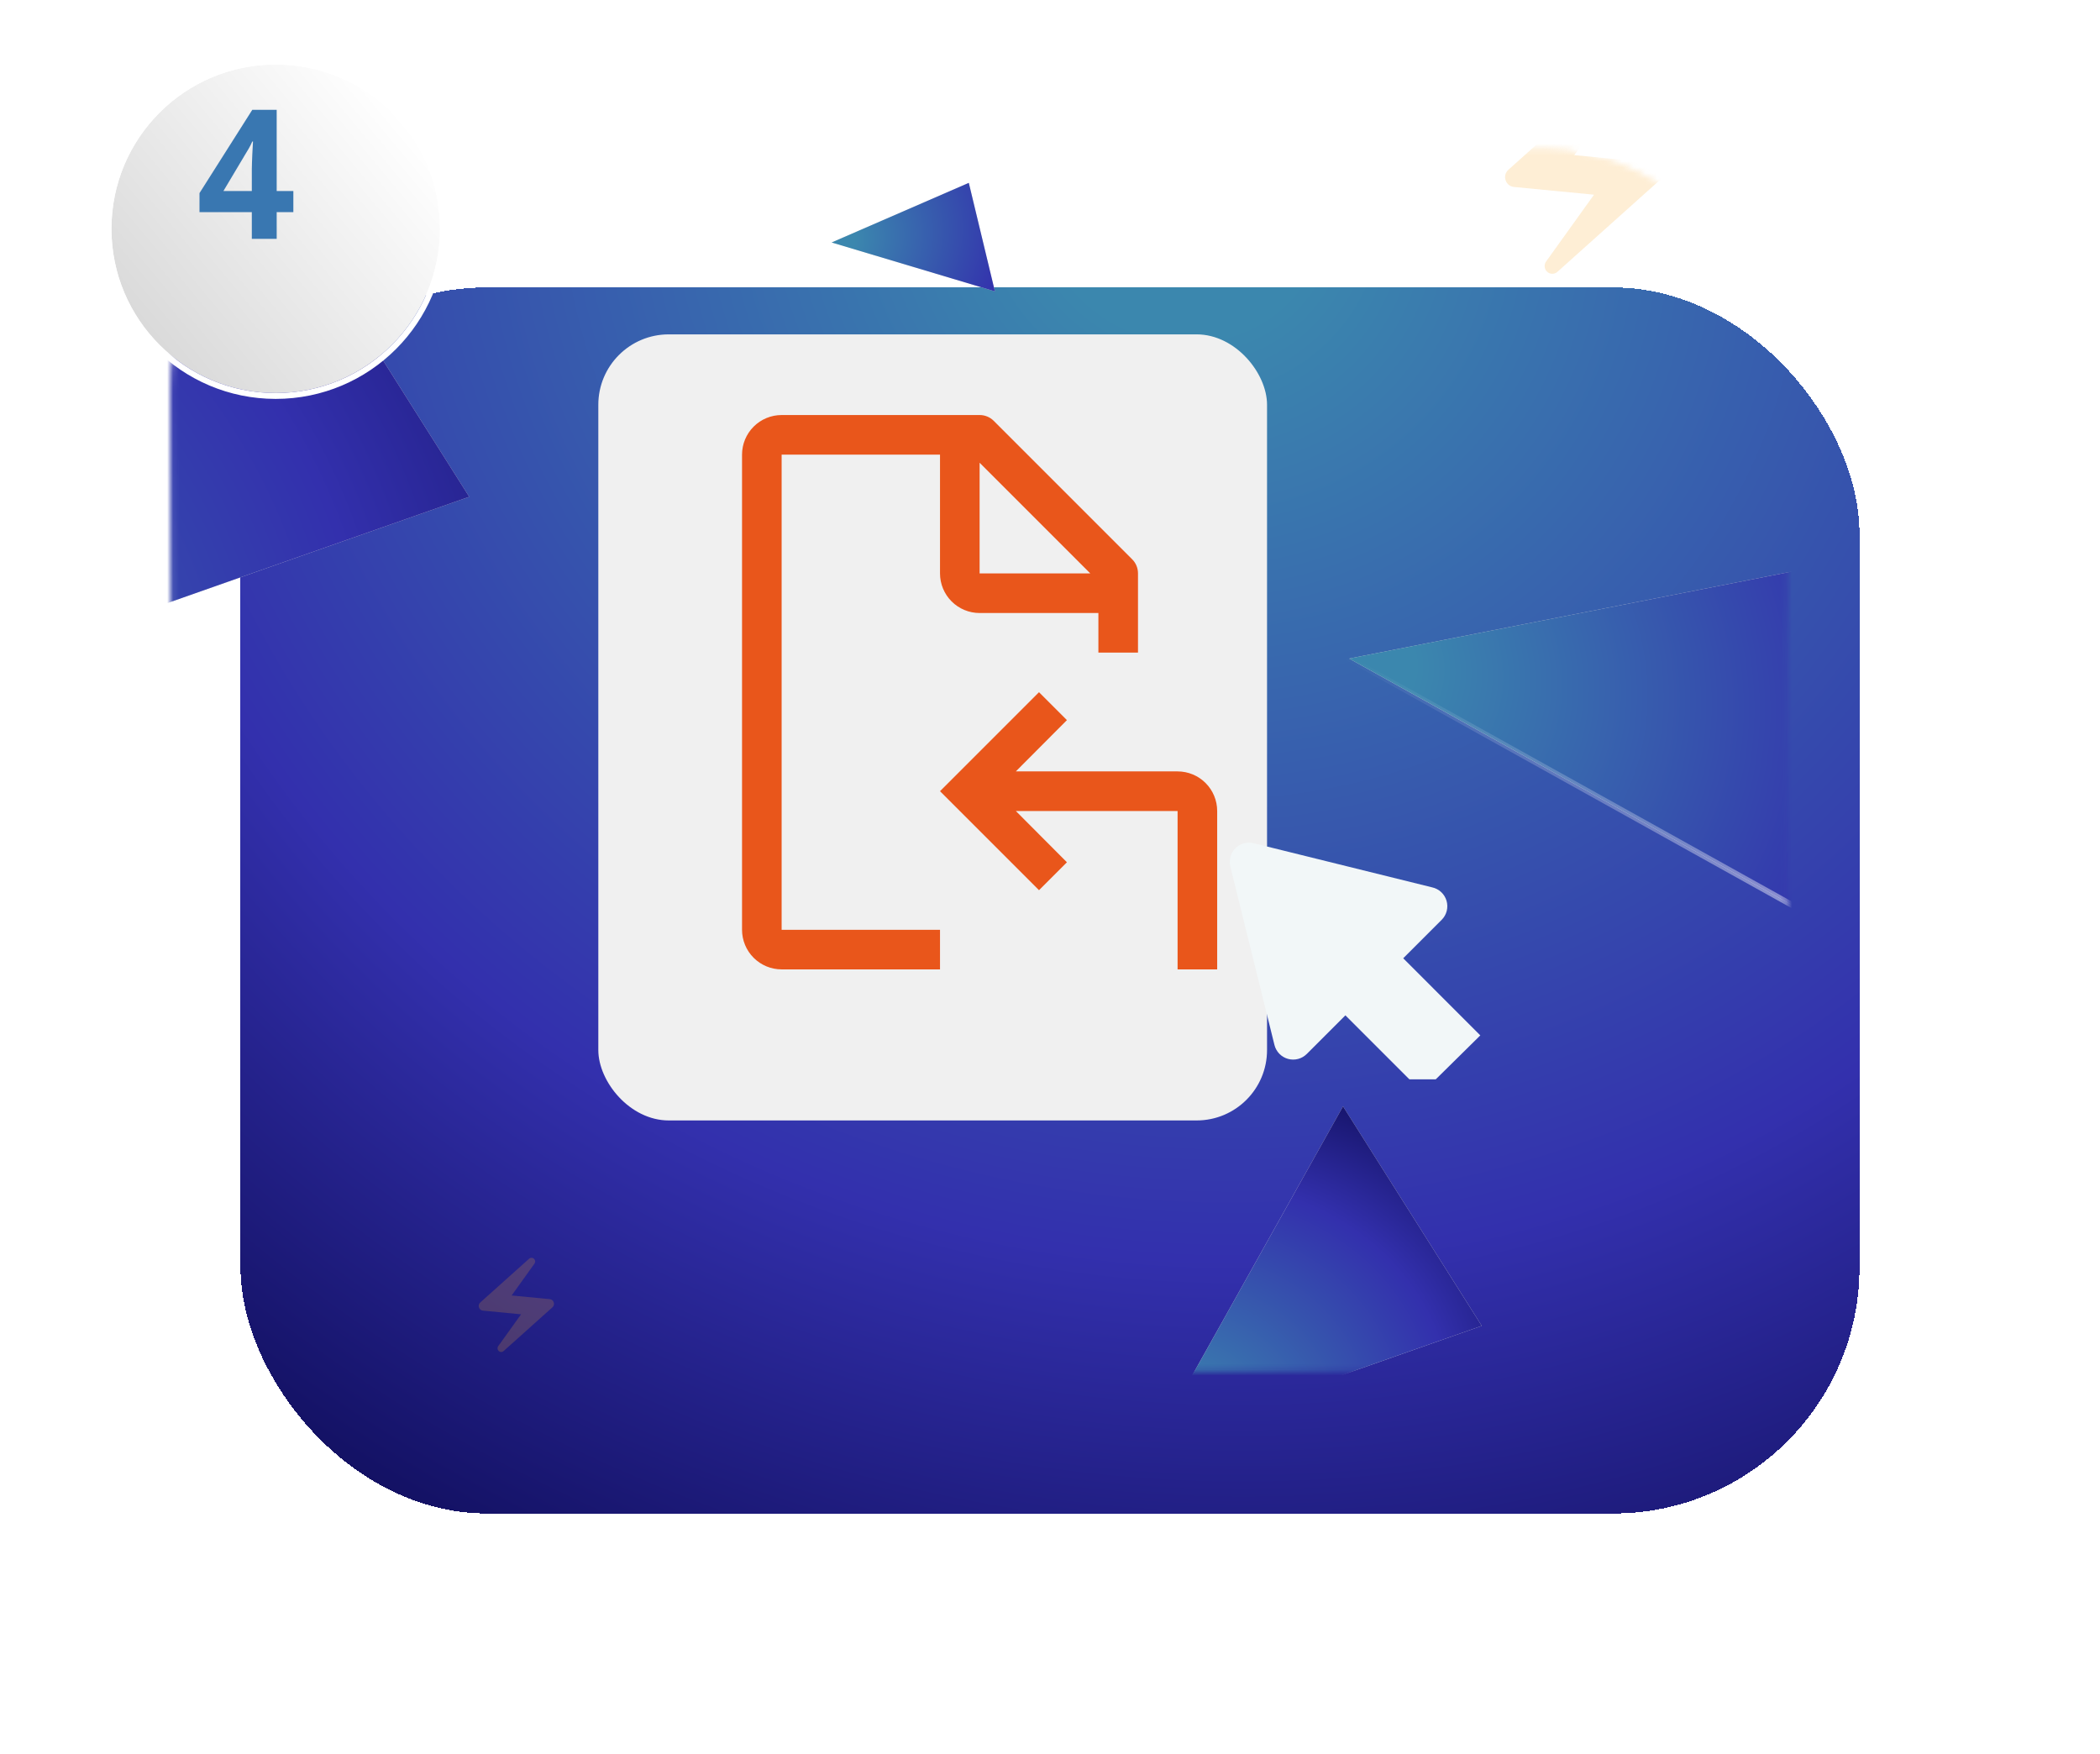 <?xml version="1.0" encoding="UTF-8"?> <svg xmlns="http://www.w3.org/2000/svg" width="358" height="299" viewBox="0 0 358 299" fill="none"> <g filter="url(#filter0_d_742_448)"> <rect x="29" y="25" width="276" height="209" rx="42" fill="url(#paint0_linear_742_448)" shape-rendering="crispEdges"></rect> <rect x="29" y="25" width="276" height="209" rx="42" fill="url(#paint1_radial_742_448)" shape-rendering="crispEdges"></rect> <rect x="28.5" y="24.5" width="277" height="210" rx="42.5" stroke="url(#paint2_linear_742_448)" shape-rendering="crispEdges"></rect> </g> <mask id="mask0_742_448" style="mask-type:alpha" maskUnits="userSpaceOnUse" x="29" y="25" width="276" height="209"> <rect x="29.5" y="25.5" width="275" height="208" rx="41.5" fill="url(#paint3_linear_742_448)"></rect> <rect x="29.5" y="25.5" width="275" height="208" rx="41.5" fill="url(#paint4_radial_742_448)"></rect> <rect x="29.5" y="25.5" width="275" height="208" rx="41.5" stroke="url(#paint5_linear_742_448)"></rect> </mask> <g mask="url(#mask0_742_448)"> <g opacity="0.2"> <path d="M90.186 214.585L81.871 222.033C81.357 222.499 81.646 223.357 82.337 223.422L88.83 224.048L84.937 229.473C84.76 229.722 84.784 230.067 85.001 230.284C85.242 230.525 85.619 230.533 85.868 230.3L94.183 222.852C94.697 222.386 94.408 221.527 93.718 221.463L87.224 220.837L91.117 215.411C91.294 215.163 91.27 214.818 91.053 214.601C90.939 214.485 90.785 214.418 90.623 214.415C90.461 214.412 90.304 214.473 90.186 214.585Z" fill="#F8A92B"></path> </g> <g opacity="0.2"> <path d="M274.593 13.315L257.131 28.956C256.053 29.934 256.659 31.737 258.109 31.872L271.745 33.187L263.57 44.581C263.199 45.103 263.25 45.828 263.705 46.283C264.21 46.788 265.003 46.805 265.525 46.317L282.987 30.675C284.065 29.698 283.459 27.894 282.009 27.759L268.374 26.445L276.548 15.051C276.919 14.528 276.868 13.804 276.413 13.348C276.175 13.105 275.851 12.965 275.51 12.959C275.17 12.953 274.84 13.08 274.593 13.315Z" fill="#F8A92B"></path> </g> <g opacity="0.2"> <path d="M176.783 68.568L157.658 85.699C156.477 86.77 157.141 88.745 158.729 88.893L173.663 90.332L164.71 102.812C164.304 103.384 164.359 104.178 164.858 104.676C165.412 105.23 166.279 105.248 166.851 104.713L185.976 87.582C187.158 86.511 186.493 84.536 184.905 84.388L169.971 82.948L178.924 70.469C179.33 69.897 179.275 69.103 178.777 68.605C178.516 68.338 178.16 68.185 177.787 68.178C177.414 68.171 177.054 68.311 176.783 68.568Z" fill="#F8A92B"></path> </g> <rect x="102" y="57" width="114" height="134" rx="12" fill="#F0F0F0"></rect> <g filter="url(#filter1_f_742_448)"> <path d="M197 245.6L252.606 226.018L228.955 188.595L197 245.6Z" fill="#D9D9D9"></path> <path d="M197 245.6L252.606 226.018L228.955 188.595L197 245.6Z" fill="url(#paint6_radial_742_448)"></path> </g> <g filter="url(#filter2_f_742_448)"> <path d="M-84.001 142.438L79.994 84.685L10.243 -25.686L-84.001 142.438Z" fill="#D9D9D9"></path> <path d="M-84.001 142.438L79.994 84.685L10.243 -25.686L-84.001 142.438Z" fill="url(#paint7_radial_742_448)"></path> </g> <g filter="url(#filter3_f_742_448)"> <path d="M141.775 41.335L165.158 31.172L169.607 49.665L141.775 41.335Z" fill="#D9D9D9"></path> <path d="M141.775 41.335L165.158 31.172L169.607 49.665L141.775 41.335Z" fill="url(#paint8_radial_742_448)"></path> </g> <path d="M230 112.265L324.048 164.597L350.904 88.501L230 112.265Z" fill="#D9D9D9"></path> <path d="M230 112.265L324.048 164.597L350.904 88.501L230 112.265Z" fill="url(#paint9_radial_742_448)"></path> <path d="M230 112.265L324.048 164.597L350.904 88.501L230 112.265Z" stroke="url(#paint10_linear_742_448)"></path> </g> <g filter="url(#filter4_i_742_448)"> <path d="M200.75 127.5H173.176L181.884 118.759L177.125 114L160.25 130.875L177.125 147.75L181.884 142.991L173.176 134.25H200.75V161.25H207.5V134.25C207.5 132.46 206.789 130.743 205.523 129.477C204.257 128.211 202.54 127.5 200.75 127.5Z" fill="#E9561B"></path> </g> <g filter="url(#filter5_i_742_448)"> <path d="M193.021 91.354L169.396 67.729C169.081 67.416 168.707 67.168 168.296 67.001C167.884 66.833 167.444 66.747 167 66.75H133.25C131.46 66.75 129.743 67.461 128.477 68.727C127.211 69.993 126.5 71.71 126.5 73.5V154.5C126.5 156.29 127.211 158.007 128.477 159.273C129.743 160.539 131.46 161.25 133.25 161.25H160.25V154.5H133.25V73.5H160.25V93.75C160.25 95.54 160.961 97.257 162.227 98.523C163.493 99.789 165.21 100.5 167 100.5H187.25V107.25H194V93.75C194.003 93.306 193.917 92.865 193.749 92.454C193.582 92.043 193.334 91.669 193.021 91.354ZM167 74.884L185.866 93.75H167V74.884Z" fill="#E9561B"></path> </g> <g clip-path="url(#clip0_742_448)"> <g filter="url(#filter6_d_742_448)"> <path d="M252.357 172.5L239.215 159.357L245.786 152.786C246.2 152.367 246.493 151.845 246.636 151.274C246.778 150.703 246.765 150.104 246.597 149.54C246.429 148.976 246.113 148.467 245.681 148.067C245.25 147.667 244.718 147.39 244.143 147.266L213.717 139.741C213.168 139.606 212.594 139.615 212.049 139.767C211.505 139.919 211.009 140.209 210.609 140.609C210.209 141.008 209.919 141.505 209.767 142.049C209.615 142.594 209.607 143.168 209.742 143.717L217.266 174.143C217.408 174.708 217.698 175.224 218.105 175.64C218.512 176.056 219.023 176.357 219.585 176.51C220.146 176.664 220.739 176.666 221.301 176.515C221.864 176.365 222.376 176.068 222.786 175.654L229.357 169.083L242.5 182.226L252.357 172.5Z" fill="#F2F7F8"></path> </g> </g> <g filter="url(#filter7_d_742_448)"> <path d="M70 31C70 46.464 57.464 59 42 59C26.536 59 14 46.464 14 31C14 15.536 26.536 3 42 3C57.464 3 70 15.536 70 31Z" fill="url(#paint11_linear_742_448)"></path> </g> <g filter="url(#filter8_d_742_448)"> <path fill-rule="evenodd" clip-rule="evenodd" d="M71 31C71 47.016 58.016 60 42 60C25.984 60 13 47.016 13 31C13 14.984 25.984 2 42 2C58.016 2 71 14.984 71 31ZM42 59C57.464 59 70 46.464 70 31C70 15.536 57.464 3 42 3C26.536 3 14 15.536 14 31C14 46.464 26.536 59 42 59Z" fill="white"></path> </g> <path d="M42.929 40.72V36.16H34.009V32.92L43.009 18.72H47.169V32.56H50.009V36.16H47.169V40.72H42.929ZM38.089 32.56H42.929V28.84C42.929 27.92 43.089 24.44 43.129 24.12H43.009C42.649 24.96 42.209 25.68 41.689 26.52L38.089 32.56Z" fill="#3977B1"></path> <defs> <filter id="filter0_d_742_448" x="0" y="8" width="358" height="291" filterUnits="userSpaceOnUse" color-interpolation-filters="sRGB"> <feFlood flood-opacity="0" result="BackgroundImageFix"></feFlood> <feColorMatrix in="SourceAlpha" type="matrix" values="0 0 0 0 0 0 0 0 0 0 0 0 0 0 0 0 0 0 127 0" result="hardAlpha"></feColorMatrix> <feOffset dx="12" dy="24"></feOffset> <feGaussianBlur stdDeviation="20"></feGaussianBlur> <feComposite in2="hardAlpha" operator="out"></feComposite> <feColorMatrix type="matrix" values="0 0 0 0 0 0 0 0 0 0 0 0 0 0 0 0 0 0 0.45 0"></feColorMatrix> <feBlend mode="normal" in2="BackgroundImageFix" result="effect1_dropShadow_742_448"></feBlend> <feBlend mode="normal" in="SourceGraphic" in2="effect1_dropShadow_742_448" result="shape"></feBlend> </filter> <filter id="filter1_f_742_448" x="193" y="184.595" width="63.605" height="65.005" filterUnits="userSpaceOnUse" color-interpolation-filters="sRGB"> <feFlood flood-opacity="0" result="BackgroundImageFix"></feFlood> <feBlend mode="normal" in="SourceGraphic" in2="BackgroundImageFix" result="shape"></feBlend> <feGaussianBlur stdDeviation="2" result="effect1_foregroundBlur_742_448"></feGaussianBlur> </filter> <filter id="filter2_f_742_448" x="-88" y="-29.686" width="171.994" height="176.124" filterUnits="userSpaceOnUse" color-interpolation-filters="sRGB"> <feFlood flood-opacity="0" result="BackgroundImageFix"></feFlood> <feBlend mode="normal" in="SourceGraphic" in2="BackgroundImageFix" result="shape"></feBlend> <feGaussianBlur stdDeviation="2" result="effect1_foregroundBlur_742_448"></feGaussianBlur> </filter> <filter id="filter3_f_742_448" x="137.775" y="27.172" width="35.832" height="26.493" filterUnits="userSpaceOnUse" color-interpolation-filters="sRGB"> <feFlood flood-opacity="0" result="BackgroundImageFix"></feFlood> <feBlend mode="normal" in="SourceGraphic" in2="BackgroundImageFix" result="shape"></feBlend> <feGaussianBlur stdDeviation="2" result="effect1_foregroundBlur_742_448"></feGaussianBlur> </filter> <filter id="filter4_i_742_448" x="160.25" y="114" width="47.25" height="51.25" filterUnits="userSpaceOnUse" color-interpolation-filters="sRGB"> <feFlood flood-opacity="0" result="BackgroundImageFix"></feFlood> <feBlend mode="normal" in="SourceGraphic" in2="BackgroundImageFix" result="shape"></feBlend> <feColorMatrix in="SourceAlpha" type="matrix" values="0 0 0 0 0 0 0 0 0 0 0 0 0 0 0 0 0 0 127 0" result="hardAlpha"></feColorMatrix> <feOffset dy="4"></feOffset> <feGaussianBlur stdDeviation="2"></feGaussianBlur> <feComposite in2="hardAlpha" operator="arithmetic" k2="-1" k3="1"></feComposite> <feColorMatrix type="matrix" values="0 0 0 0 1 0 0 0 0 1 0 0 0 0 1 0 0 0 0.25 0"></feColorMatrix> <feBlend mode="normal" in2="shape" result="effect1_innerShadow_742_448"></feBlend> </filter> <filter id="filter5_i_742_448" x="126.5" y="66.75" width="67.5" height="98.5" filterUnits="userSpaceOnUse" color-interpolation-filters="sRGB"> <feFlood flood-opacity="0" result="BackgroundImageFix"></feFlood> <feBlend mode="normal" in="SourceGraphic" in2="BackgroundImageFix" result="shape"></feBlend> <feColorMatrix in="SourceAlpha" type="matrix" values="0 0 0 0 0 0 0 0 0 0 0 0 0 0 0 0 0 0 127 0" result="hardAlpha"></feColorMatrix> <feOffset dy="4"></feOffset> <feGaussianBlur stdDeviation="2"></feGaussianBlur> <feComposite in2="hardAlpha" operator="arithmetic" k2="-1" k3="1"></feComposite> <feColorMatrix type="matrix" values="0 0 0 0 1 0 0 0 0 1 0 0 0 0 1 0 0 0 0.25 0"></feColorMatrix> <feBlend mode="normal" in2="shape" result="effect1_innerShadow_742_448"></feBlend> </filter> <filter id="filter6_d_742_448" x="205.646" y="139.646" width="50.711" height="50.58" filterUnits="userSpaceOnUse" color-interpolation-filters="sRGB"> <feFlood flood-opacity="0" result="BackgroundImageFix"></feFlood> <feColorMatrix in="SourceAlpha" type="matrix" values="0 0 0 0 0 0 0 0 0 0 0 0 0 0 0 0 0 0 127 0" result="hardAlpha"></feColorMatrix> <feOffset dy="4"></feOffset> <feGaussianBlur stdDeviation="2"></feGaussianBlur> <feComposite in2="hardAlpha" operator="out"></feComposite> <feColorMatrix type="matrix" values="0 0 0 0 0 0 0 0 0 0 0 0 0 0 0 0 0 0 0.25 0"></feColorMatrix> <feBlend mode="normal" in2="BackgroundImageFix" result="effect1_dropShadow_742_448"></feBlend> <feBlend mode="normal" in="SourceGraphic" in2="effect1_dropShadow_742_448" result="shape"></feBlend> </filter> <filter id="filter7_d_742_448" x="9" y="1" width="76" height="76" filterUnits="userSpaceOnUse" color-interpolation-filters="sRGB"> <feFlood flood-opacity="0" result="BackgroundImageFix"></feFlood> <feColorMatrix in="SourceAlpha" type="matrix" values="0 0 0 0 0 0 0 0 0 0 0 0 0 0 0 0 0 0 127 0" result="hardAlpha"></feColorMatrix> <feOffset dx="5" dy="8"></feOffset> <feGaussianBlur stdDeviation="5"></feGaussianBlur> <feComposite in2="hardAlpha" operator="out"></feComposite> <feColorMatrix type="matrix" values="0 0 0 0 0 0 0 0 0 0 0 0 0 0 0 0 0 0 0.25 0"></feColorMatrix> <feBlend mode="normal" in2="BackgroundImageFix" result="effect1_dropShadow_742_448"></feBlend> <feBlend mode="normal" in="SourceGraphic" in2="effect1_dropShadow_742_448" result="shape"></feBlend> </filter> <filter id="filter8_d_742_448" x="8" y="0" width="78" height="78" filterUnits="userSpaceOnUse" color-interpolation-filters="sRGB"> <feFlood flood-opacity="0" result="BackgroundImageFix"></feFlood> <feColorMatrix in="SourceAlpha" type="matrix" values="0 0 0 0 0 0 0 0 0 0 0 0 0 0 0 0 0 0 127 0" result="hardAlpha"></feColorMatrix> <feOffset dx="5" dy="8"></feOffset> <feGaussianBlur stdDeviation="5"></feGaussianBlur> <feComposite in2="hardAlpha" operator="out"></feComposite> <feColorMatrix type="matrix" values="0 0 0 0 0 0 0 0 0 0 0 0 0 0 0 0 0 0 0.25 0"></feColorMatrix> <feBlend mode="normal" in2="BackgroundImageFix" result="effect1_dropShadow_742_448"></feBlend> <feBlend mode="normal" in="SourceGraphic" in2="effect1_dropShadow_742_448" result="shape"></feBlend> </filter> <linearGradient id="paint0_linear_742_448" x1="167" y1="25" x2="167" y2="234" gradientUnits="userSpaceOnUse"> <stop stop-color="white"></stop> <stop offset="1" stop-color="#B4B4CF"></stop> </linearGradient> <radialGradient id="paint1_radial_742_448" cx="0" cy="0" r="1" gradientUnits="userSpaceOnUse" gradientTransform="translate(191.219 9.926) rotate(109.535) scale(263.821 275.855)"> <stop offset="0.086" stop-color="#3B87AE"></stop> <stop offset="0.684" stop-color="#3330AD"></stop> <stop offset="1" stop-color="#121061"></stop> </radialGradient> <linearGradient id="paint2_linear_742_448" x1="53.5" y1="25" x2="139.208" y2="144.145" gradientUnits="userSpaceOnUse"> <stop stop-color="white"></stop> <stop offset="1" stop-color="white" stop-opacity="0"></stop> </linearGradient> <linearGradient id="paint3_linear_742_448" x1="167" y1="25" x2="167" y2="234" gradientUnits="userSpaceOnUse"> <stop stop-color="white"></stop> <stop offset="1" stop-color="#B4B4CF"></stop> </linearGradient> <radialGradient id="paint4_radial_742_448" cx="0" cy="0" r="1" gradientUnits="userSpaceOnUse" gradientTransform="translate(191.219 9.926) rotate(109.535) scale(263.821 275.855)"> <stop offset="0.086" stop-color="#3B87AE"></stop> <stop offset="0.684" stop-color="#3330AD"></stop> <stop offset="1" stop-color="#121061"></stop> </radialGradient> <linearGradient id="paint5_linear_742_448" x1="53.5" y1="25" x2="139.208" y2="144.145" gradientUnits="userSpaceOnUse"> <stop stop-color="white"></stop> <stop offset="1" stop-color="white" stop-opacity="0"></stop> </linearGradient> <radialGradient id="paint6_radial_742_448" cx="0" cy="0" r="1" gradientUnits="userSpaceOnUse" gradientTransform="translate(197 245.6) rotate(-19.747) scale(74.81 63.249)"> <stop offset="0.086" stop-color="#3B87AE"></stop> <stop offset="0.684" stop-color="#3330AD"></stop> <stop offset="1" stop-color="#121061"></stop> </radialGradient> <radialGradient id="paint7_radial_742_448" cx="0" cy="0" r="1" gradientUnits="userSpaceOnUse" gradientTransform="translate(-84.001 142.438) rotate(-19.747) scale(220.633 186.539)"> <stop offset="0.086" stop-color="#3B87AE"></stop> <stop offset="0.684" stop-color="#3330AD"></stop> <stop offset="1" stop-color="#121061"></stop> </radialGradient> <radialGradient id="paint8_radial_742_448" cx="0" cy="0" r="1" gradientUnits="userSpaceOnUse" gradientTransform="translate(141.775 41.335) rotate(-23.637) scale(46.098 39.115)"> <stop offset="0.086" stop-color="#3B87AE"></stop> <stop offset="0.684" stop-color="#3330AD"></stop> <stop offset="1" stop-color="#121061"></stop> </radialGradient> <radialGradient id="paint9_radial_742_448" cx="0" cy="0" r="1" gradientUnits="userSpaceOnUse" gradientTransform="translate(230 112.265) rotate(28.744) scale(136.624 116.557)"> <stop offset="0.086" stop-color="#3B87AE"></stop> <stop offset="0.684" stop-color="#3330AD"></stop> <stop offset="1" stop-color="#121061"></stop> </radialGradient> <linearGradient id="paint10_linear_742_448" x1="270.605" y1="183.722" x2="282.109" y2="122.022" gradientUnits="userSpaceOnUse"> <stop stop-color="white"></stop> <stop offset="1" stop-color="white" stop-opacity="0"></stop> </linearGradient> <linearGradient id="paint11_linear_742_448" x1="21" y1="51.5" x2="65.5" y2="14.5" gradientUnits="userSpaceOnUse"> <stop stop-color="#D9D9D9"></stop> <stop offset="1" stop-color="white"></stop> </linearGradient> <clipPath id="clip0_742_448"> <rect width="46" height="46" fill="white" transform="translate(208 138)"></rect> </clipPath> </defs> </svg> 